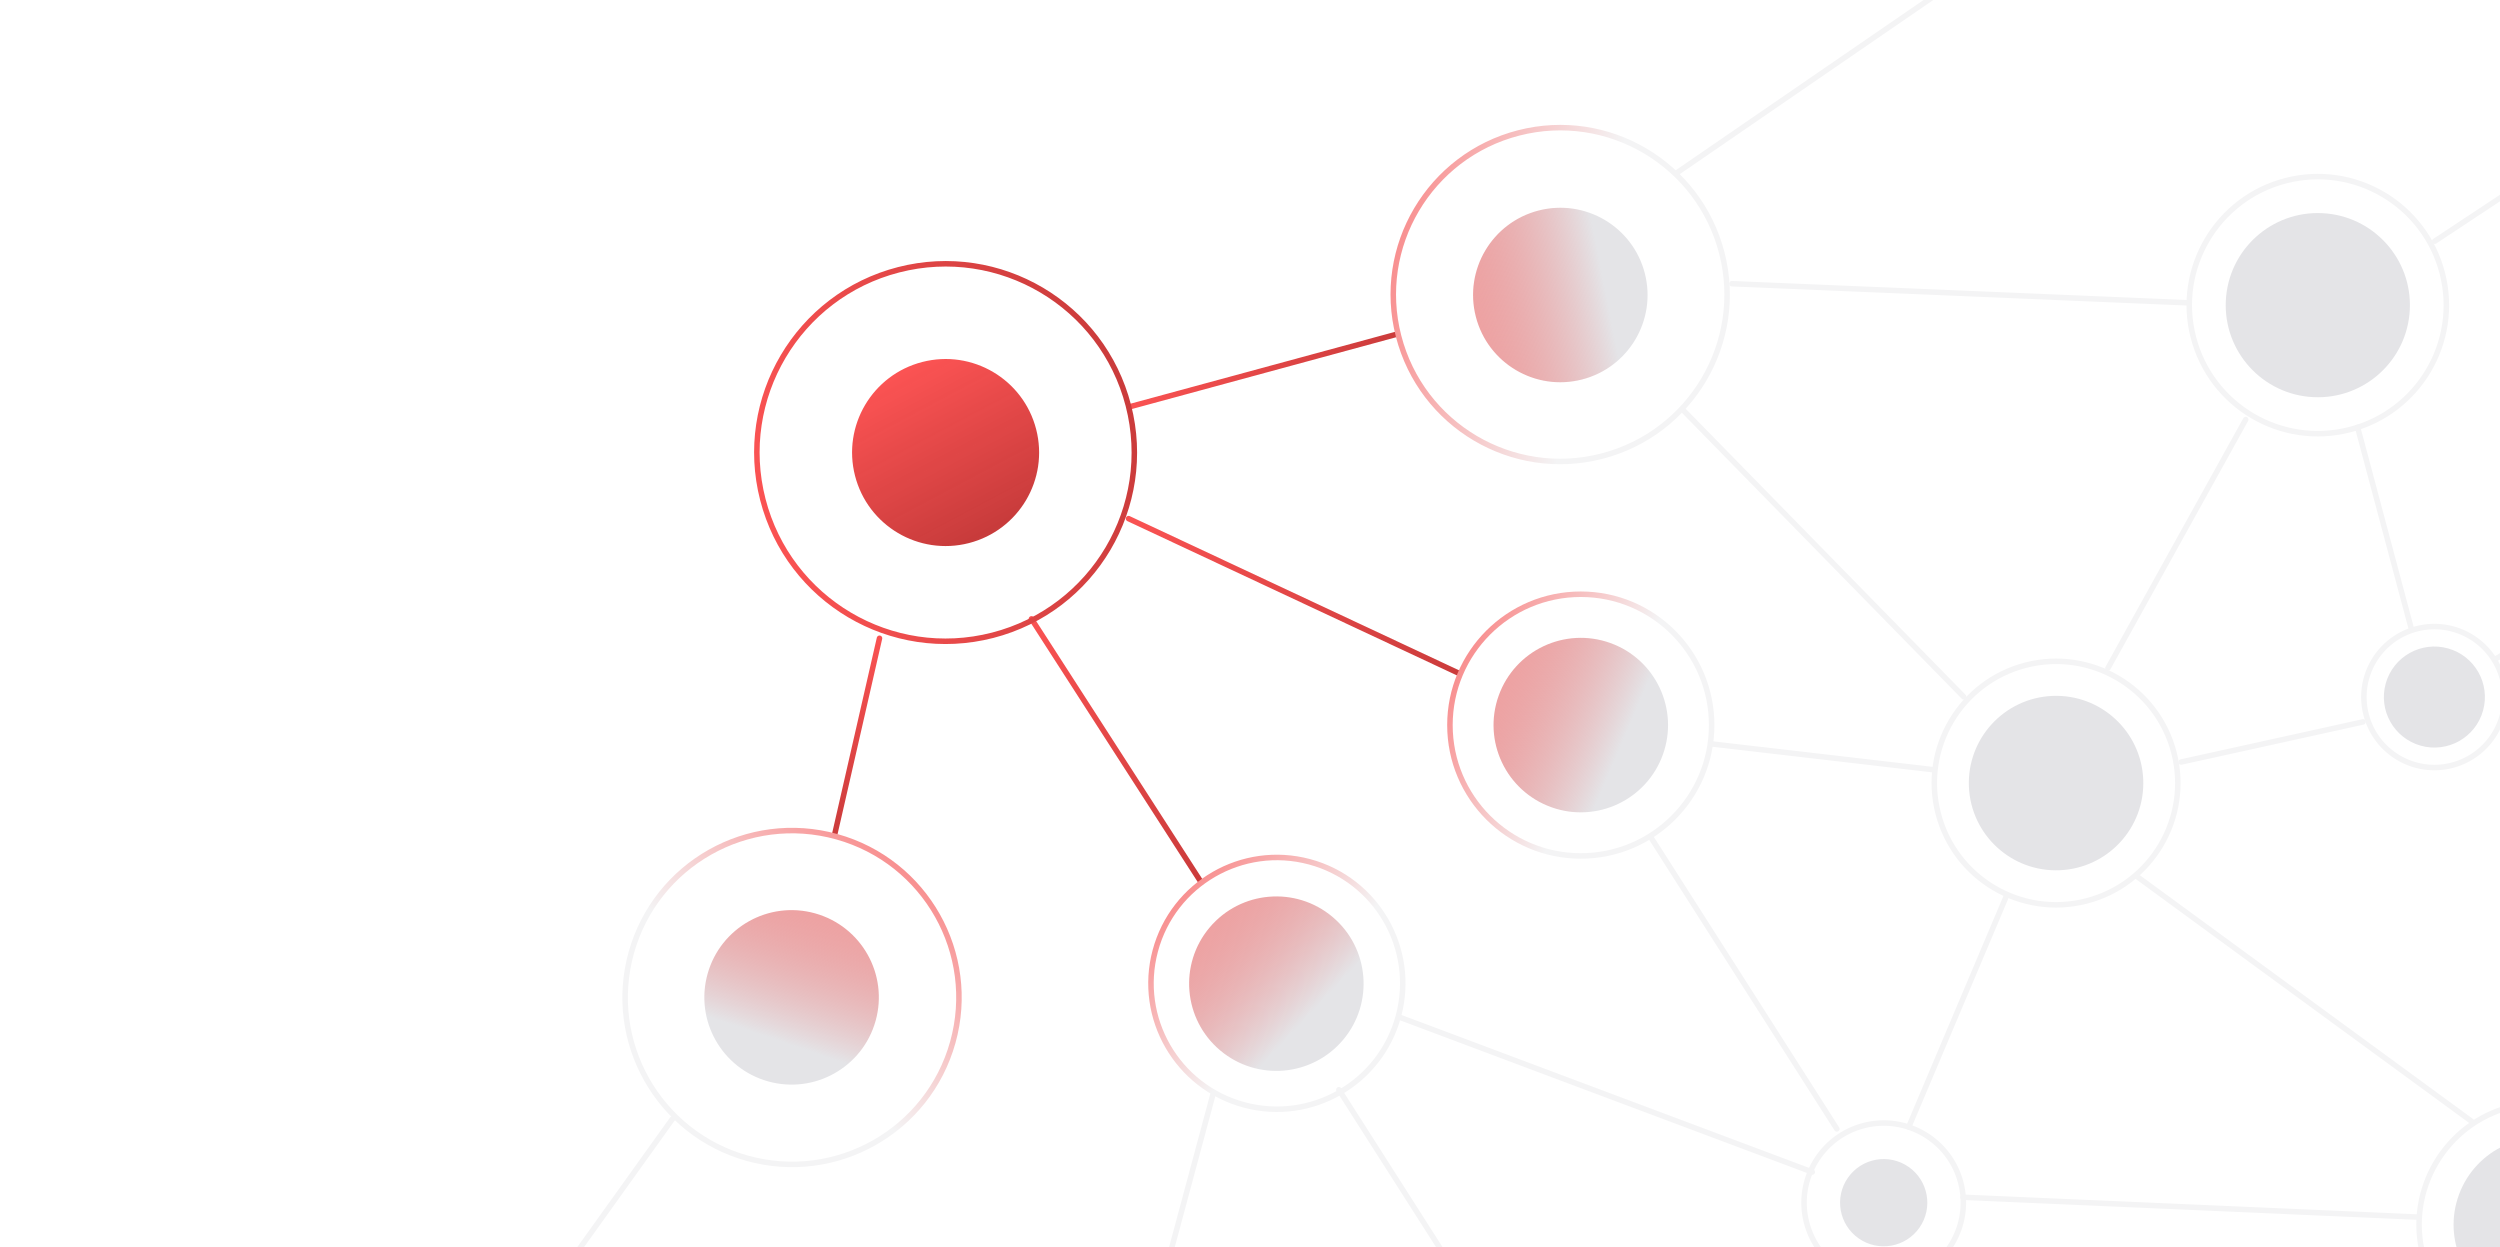 <svg width="908" height="453" viewBox="0 0 908 453" fill="none" xmlns="http://www.w3.org/2000/svg">
<g clip-path="url(#clip0_231_4)">
<line x1="374.621" y1="224.77" x2="435.754" y2="319.652" stroke="url(#paint0_linear_231_4)" stroke-width="2" stroke-linecap="round"/>
<line x1="409.895" y1="188.364" x2="529.952" y2="244.576" stroke="url(#paint1_linear_231_4)" stroke-width="2" stroke-linecap="round"/>
<line x1="611.67" y1="149.312" x2="713.206" y2="253.068" stroke="#F4F4F5" stroke-width="2" stroke-linecap="round"/>
<line x1="622.014" y1="270.233" x2="701.661" y2="279.499" stroke="#F4F4F5" stroke-width="2" stroke-linecap="round"/>
<line x1="599.509" y1="303.995" x2="667.143" y2="410.019" stroke="#F4F4F5" stroke-width="2" stroke-linecap="round"/>
<line x1="486.281" y1="395.785" x2="553.915" y2="501.809" stroke="#F4F4F5" stroke-width="2" stroke-linecap="round"/>
<line x1="440.627" y1="397.223" x2="396.154" y2="562.671" stroke="#F4F4F5" stroke-width="2" stroke-linecap="round"/>
<line x1="244.231" y1="406.395" x2="187.395" y2="485.769" stroke="#F4F4F5" stroke-width="2" stroke-linecap="round"/>
<line x1="712.98" y1="434.844" x2="878.041" y2="442.044" stroke="#F4F4F5" stroke-width="2" stroke-linecap="round"/>
<line x1="693.254" y1="409.319" x2="728.689" y2="325.531" stroke="#F4F4F5" stroke-width="2" stroke-linecap="round"/>
<line x1="897.602" y1="407.217" x2="776.216" y2="318.398" stroke="#F4F4F5" stroke-width="2" stroke-linecap="round"/>
<line x1="765.61" y1="242.641" x2="815.641" y2="152.39" stroke="#F4F4F5" stroke-width="2" stroke-linecap="round"/>
<line x1="629.041" y1="103.043" x2="794.043" y2="109.959" stroke="#F4F4F5" stroke-width="2" stroke-linecap="round"/>
<line x1="875.776" y1="228.291" x2="856.291" y2="155.224" stroke="#F4F4F5" stroke-width="2" stroke-linecap="round"/>
<line x1="858.239" y1="262.192" x2="792.192" y2="276.761" stroke="#F4F4F5" stroke-width="2" stroke-linecap="round"/>
<line x1="972.621" y1="302.312" x2="909.312" y2="262.379" stroke="#F4F4F5" stroke-width="2" stroke-linecap="round"/>
<line x1="1132.02" y1="106.161" x2="906.37" y2="239.353" stroke="#F4F4F5" stroke-width="2" stroke-linecap="round"/>
<line x1="410.909" y1="147.572" x2="506.776" y2="121.532" stroke="url(#paint2_linear_231_4)" stroke-width="2" stroke-linecap="round"/>
<line x1="508.554" y1="369.537" x2="658.219" y2="425.688" stroke="#F4F4F5" stroke-width="2" stroke-linecap="round"/>
<circle cx="566.666" cy="106.984" r="60.612" transform="rotate(-14.415 566.666 106.984)" stroke="url(#paint3_linear_231_4)" stroke-width="2" stroke-linecap="round"/>
<line x1="319.436" y1="231.819" x2="303.197" y2="302.87" stroke="url(#paint4_linear_231_4)" stroke-width="2" stroke-linecap="round"/>
<circle cx="343.441" cy="164.361" r="68.537" transform="rotate(-14.415 343.441 164.361)" stroke="url(#paint5_linear_231_4)" stroke-width="2" stroke-linecap="round"/>
<circle cx="287.668" cy="362.29" r="60.612" transform="rotate(105.585 287.668 362.29)" stroke="url(#paint6_linear_231_4)" stroke-width="2" stroke-linecap="round"/>
<circle cx="574.144" cy="263.354" r="47.527" stroke="url(#paint7_linear_231_4)" stroke-width="2" stroke-linecap="round"/>
<circle cx="463.761" cy="357.155" r="45.715" transform="rotate(15 463.761 357.155)" stroke="url(#paint8_linear_231_4)" stroke-width="2" stroke-linecap="round"/>
<circle cx="684.159" cy="436.816" r="28.927" transform="rotate(-14.415 684.159 436.816)" stroke="#F4F4F5" stroke-width="2" stroke-linecap="round"/>
<circle cx="746.765" cy="284.413" r="44.216" transform="rotate(-14.415 746.765 284.413)" stroke="#F4F4F5" stroke-width="2" stroke-linecap="round"/>
<circle cx="841.831" cy="110.831" r="46.68" transform="rotate(-14.415 841.831 110.831)" stroke="#F4F4F5" stroke-width="2" stroke-linecap="round"/>
<circle cx="884.169" cy="253.169" r="25.602" transform="rotate(-14.415 884.169 253.169)" stroke="#F4F4F5" stroke-width="2" stroke-linecap="round"/>
<circle cx="922.831" cy="444.831" r="44.216" transform="rotate(-14.415 922.831 444.831)" stroke="#F4F4F5" stroke-width="2" stroke-linecap="round"/>
<circle cx="566.708" cy="107.146" r="31.684" transform="rotate(-14.415 566.708 107.146)" fill="url(#paint9_linear_231_4)"/>
<g filter="url(#filter0_d_231_4)">
<circle cx="343.441" cy="164.361" r="33.961" transform="rotate(-14.415 343.441 164.361)" fill="url(#paint10_linear_231_4)"/>
</g>
<circle cx="574.144" cy="263.354" r="31.684" transform="rotate(19.699 574.144 263.354)" fill="url(#paint11_linear_231_4)"/>
<circle cx="841.831" cy="110.832" r="33.45" transform="rotate(92.85 841.831 110.832)" fill="#E4E4E7"/>
<circle cx="746.764" cy="284.413" r="31.684" transform="rotate(87.624 746.764 284.413)" fill="#E4E4E7"/>
<circle cx="884.169" cy="253.169" r="18.346" transform="rotate(105.66 884.169 253.169)" fill="#E4E4E7"/>
<circle cx="684.159" cy="436.816" r="15.842" transform="rotate(124.913 684.159 436.816)" fill="#E4E4E7"/>
<circle cx="922.831" cy="444.831" r="31.684" transform="rotate(110.519 922.831 444.831)" fill="#E4E4E7"/>
<circle cx="287.507" cy="362.245" r="31.684" transform="rotate(105.585 287.507 362.245)" fill="url(#paint12_linear_231_4)"/>
<circle cx="463.574" cy="357.267" r="31.684" transform="rotate(40.108 463.574 357.267)" fill="url(#paint13_linear_231_4)"/>
<line x1="609.258" y1="62.609" x2="722.609" y2="-15.258" stroke="#F4F4F5" stroke-width="2" stroke-linecap="round"/>
<line x1="884.282" y1="87.614" x2="1021.61" y2="-3.282" stroke="#F4F4F5" stroke-width="2" stroke-linecap="round"/>
</g>
<defs>
<filter id="filter0_d_231_4" x="267.472" y="88.392" width="151.938" height="151.938" filterUnits="userSpaceOnUse" color-interpolation-filters="sRGB">
<feFlood flood-opacity="0" result="BackgroundImageFix"/>
<feColorMatrix in="SourceAlpha" type="matrix" values="0 0 0 0 0 0 0 0 0 0 0 0 0 0 0 0 0 0 127 0" result="hardAlpha"/>
<feOffset/>
<feGaussianBlur stdDeviation="21"/>
<feColorMatrix type="matrix" values="0 0 0 0 0.922 0 0 0 0 0.294 0 0 0 0 0.294 0 0 0 0.7 0"/>
<feBlend mode="normal" in2="BackgroundImageFix" result="effect1_dropShadow_231_4"/>
<feBlend mode="normal" in="SourceGraphic" in2="effect1_dropShadow_231_4" result="shape"/>
</filter>
<linearGradient id="paint0_linear_231_4" x1="372.226" y1="222.127" x2="435.178" y2="326.121" gradientUnits="userSpaceOnUse">
<stop stop-color="#FB5353"/>
<stop offset="1" stop-color="#C93A3A"/>
</linearGradient>
<linearGradient id="paint1_linear_231_4" x1="406.069" y1="187.216" x2="532.97" y2="251.79" gradientUnits="userSpaceOnUse">
<stop stop-color="#FB5353"/>
<stop offset="1" stop-color="#C93A3A"/>
</linearGradient>
<linearGradient id="paint2_linear_231_4" x1="407.952" y1="148.979" x2="512.12" y2="123.43" gradientUnits="userSpaceOnUse">
<stop stop-color="#FB5353"/>
<stop offset="1" stop-color="#C93A3A"/>
</linearGradient>
<linearGradient id="paint3_linear_231_4" x1="503.391" y1="-4.236" x2="608.579" y2="47.787" gradientUnits="userSpaceOnUse">
<stop stop-color="#FB5353"/>
<stop offset="1" stop-color="#F4F4F5"/>
</linearGradient>
<linearGradient id="paint4_linear_231_4" x1="319.457" y1="229.114" x2="300.388" y2="306.05" gradientUnits="userSpaceOnUse">
<stop stop-color="#FB5353"/>
<stop offset="1" stop-color="#C93A3A"/>
</linearGradient>
<linearGradient id="paint5_linear_231_4" x1="271.898" y1="38.588" x2="417.016" y2="38.623" gradientUnits="userSpaceOnUse">
<stop stop-color="#FB5353"/>
<stop offset="1" stop-color="#C93A3A"/>
</linearGradient>
<linearGradient id="paint6_linear_231_4" x1="224.393" y1="251.069" x2="329.581" y2="303.092" gradientUnits="userSpaceOnUse">
<stop stop-color="#FB5353"/>
<stop offset="1" stop-color="#F4F4F5"/>
</linearGradient>
<linearGradient id="paint7_linear_231_4" x1="524.529" y1="176.145" x2="607.009" y2="216.937" gradientUnits="userSpaceOnUse">
<stop stop-color="#FB5353"/>
<stop offset="1" stop-color="#F4F4F5"/>
</linearGradient>
<linearGradient id="paint8_linear_231_4" x1="416.037" y1="273.27" x2="495.374" y2="312.507" gradientUnits="userSpaceOnUse">
<stop stop-color="#FB5353"/>
<stop offset="1" stop-color="#F4F4F5"/>
</linearGradient>
<linearGradient id="paint9_linear_231_4" x1="522.253" y1="106.536" x2="597.533" y2="110.914" gradientUnits="userSpaceOnUse">
<stop stop-color="#E24646"/>
<stop offset="0" stop-color="#E24646" stop-opacity="0.51"/>
<stop offset="0.807" stop-color="#E4E4E7"/>
</linearGradient>
<linearGradient id="paint10_linear_231_4" x1="343.441" y1="130.4" x2="361.611" y2="205.826" gradientUnits="userSpaceOnUse">
<stop stop-color="#FB5353"/>
<stop offset="1" stop-color="#BD3131" stop-opacity="0.97"/>
</linearGradient>
<linearGradient id="paint11_linear_231_4" x1="529.689" y1="262.744" x2="604.969" y2="267.123" gradientUnits="userSpaceOnUse">
<stop stop-color="#E24646"/>
<stop offset="0" stop-color="#E24646" stop-opacity="0.51"/>
<stop offset="0.807" stop-color="#E4E4E7"/>
</linearGradient>
<linearGradient id="paint12_linear_231_4" x1="243.052" y1="361.635" x2="318.332" y2="366.013" gradientUnits="userSpaceOnUse">
<stop stop-color="#E24646"/>
<stop offset="0" stop-color="#E24646" stop-opacity="0.51"/>
<stop offset="0.807" stop-color="#E4E4E7"/>
</linearGradient>
<linearGradient id="paint13_linear_231_4" x1="419.119" y1="356.657" x2="494.399" y2="361.036" gradientUnits="userSpaceOnUse">
<stop stop-color="#E24646"/>
<stop offset="0" stop-color="#E24646" stop-opacity="0.51"/>
<stop offset="0.807" stop-color="#E4E4E7"/>
</linearGradient>
<clipPath id="clip0_231_4">
<rect width="908" height="453" fill="white"/>
</clipPath>
</defs>
</svg>
